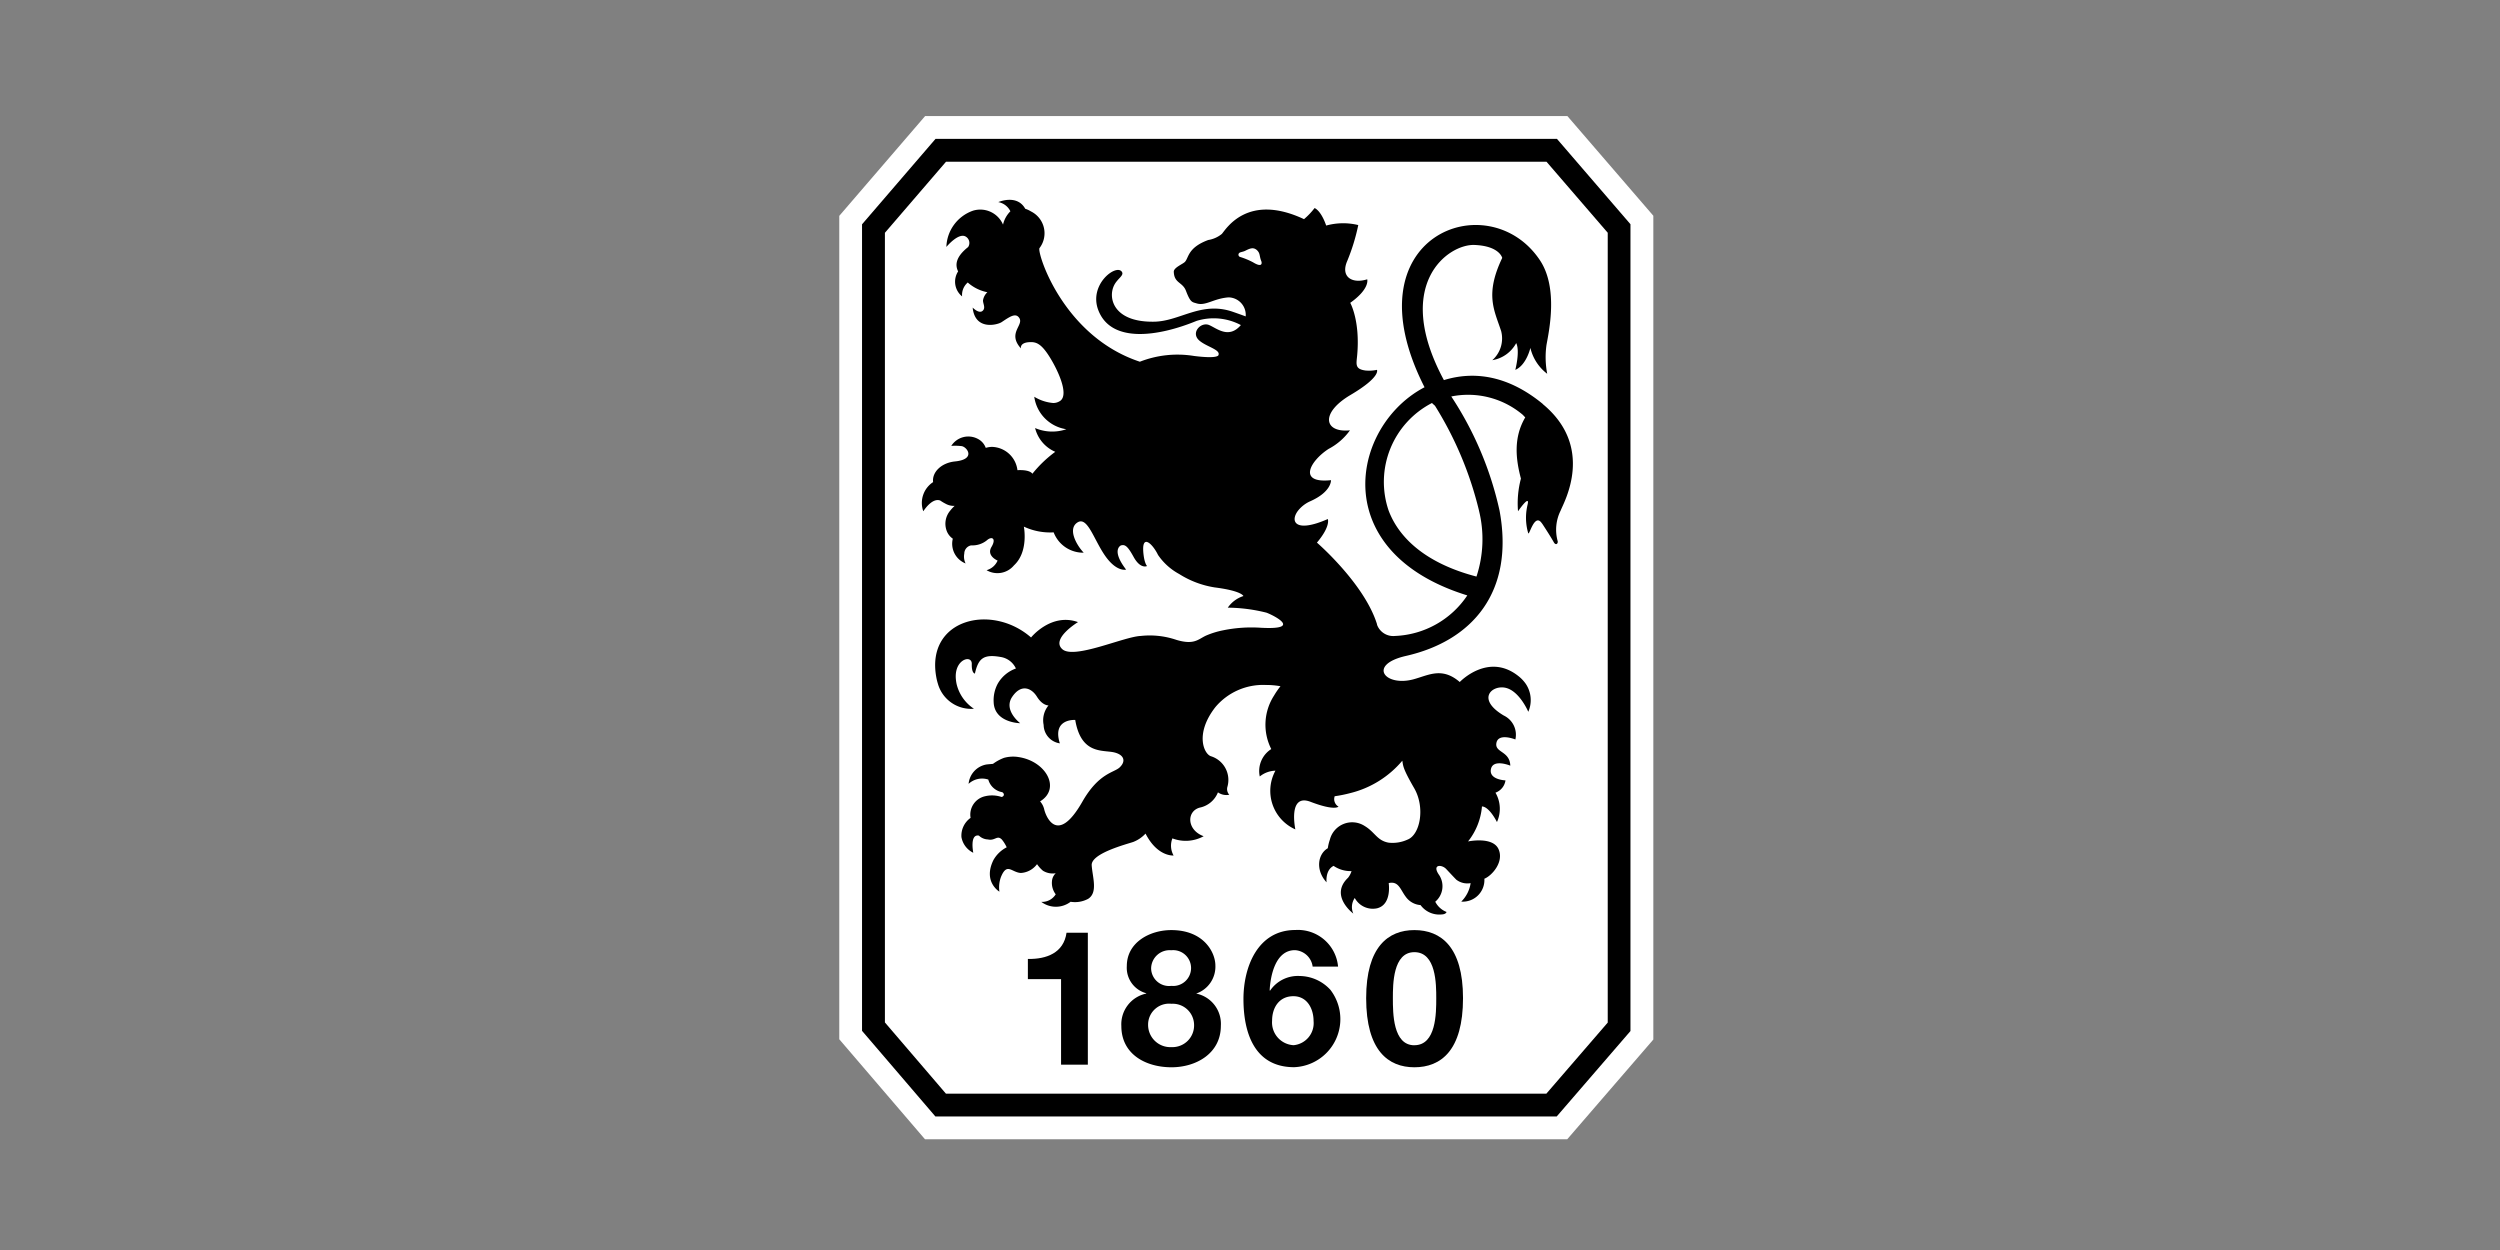 <?xml version="1.0" encoding="UTF-8"?> <svg xmlns="http://www.w3.org/2000/svg" xmlns:xlink="http://www.w3.org/1999/xlink" width="280" height="140" viewBox="0 0 280 140"><rect x="0" y="0" width="280" height="140" fill="#808080" stroke="none"/><defs><clipPath id="clip-Benutzerdefiniertes_Format_1"><rect width="280" height="140"></rect></clipPath></defs><g id="Benutzerdefiniertes_Format_1" data-name="Benutzerdefiniertes Format – 1" clip-path="url(#clip-Benutzerdefiniertes_Format_1)"><g id="TSV_1860_München" transform="translate(48.399 13)"><path id="Pfad_1" data-name="Pfad 1" d="M55.2,114.6h71.928l9.646-11.173V11.164L127.149,0H55.214L45.6,11.176l0,92.222Z" transform="translate(0)" fill="#fff"></path><path id="Pfad_2" data-name="Pfad 2" d="M133.363,9.94h-69.6l-8.231,9.57,0,90.331,8.217,9.592h69.585l8.262-9.57V19.5Zm5.688,98.974-6.878,7.967H64.932L58.094,108.9c0-1.829,0-86.606,0-88.44L64.939,12.5h67.253c1.153,1.338,5.9,6.849,6.858,7.955v88.465Z" transform="translate(-7.383 -7.387)"></path><path id="Pfad_3" data-name="Pfad 3" d="M134.551,370.866h-3v-9.581h-3.717v-2.258c2.092.039,4.012-.678,4.33-2.936h2.386Z" transform="translate(-61.111 -264.626)"></path><path id="Pfad_4" data-name="Pfad 4" d="M176.971,362.053a3.186,3.186,0,0,0,2.152-3.145c0-1.436-1.267-3.965-4.939-3.965-2.4,0-4.981,1.371-4.981,4.029a2.952,2.952,0,0,0,2.175,3.043v.038a3.513,3.513,0,0,0-2.787,3.632c0,3.19,2.766,4.623,5.616,4.623,2.744,0,5.528-1.54,5.528-4.643A3.457,3.457,0,0,0,176.971,362.053Zm-2.787-4.852a2.006,2.006,0,1,1,0,3.99,2.008,2.008,0,0,1-2.258-1.941A2.076,2.076,0,0,1,174.184,357.2Zm.022,10.849a2.492,2.492,0,0,1-2.619-2.511,2.349,2.349,0,0,1,2.619-2.342,2.387,2.387,0,0,1,2.531,2.363A2.427,2.427,0,0,1,174.206,368.05Z" transform="translate(-91.399 -263.773)"></path><path id="Pfad_5" data-name="Pfad 5" d="M231.546,361.6a4.729,4.729,0,0,0-3.4-1.52,3.757,3.757,0,0,0-3.333,1.645l-.043-.039c.084-1.648.651-4.5,2.829-4.5a2.114,2.114,0,0,1,1.985,1.837h2.847a4.514,4.514,0,0,0-4.789-4.095c-4.2,0-5.807,4.115-5.807,7.726,0,3.737,1.2,7.639,5.682,7.639a5.388,5.388,0,0,0,4.029-8.7Zm-4.118,6.227a2.549,2.549,0,0,1-2.385-2.743c0-1.455.783-2.742,2.385-2.742,1.539,0,2.261,1.392,2.261,2.787A2.481,2.481,0,0,1,227.429,367.831Z" transform="translate(-130.967 -263.767)"></path><path id="Pfad_6" data-name="Pfad 6" d="M280.731,354.943c-2.913,0-5.4,1.857-5.4,7.622,0,5.886,2.49,7.743,5.4,7.743,2.955,0,5.448-1.857,5.448-7.743C286.179,356.8,283.686,354.943,280.731,354.943Zm0,12.9c-2.408,0-2.408-3.607-2.408-5.273,0-1.545,0-5.155,2.408-5.155,2.45,0,2.45,3.61,2.45,5.155C283.181,364.231,283.181,367.838,280.731,367.838Z" transform="translate(-170.72 -263.773)"></path><path id="Pfad_7" data-name="Pfad 7" d="M151.128,59.418c-3.862-3.19-7.676-3.738-11.092-2.685-5.774-10.73.476-15.261,3.432-15.136,2.808.112,3.1,1.451,3.1,1.451-1.969,4.117-.878,5.873-.121,8.193a3.258,3.258,0,0,1-.991,3.262,3.737,3.737,0,0,0,2.678-1.916c.448.9-.1,3-.1,3,1.251-.536,1.688-2.462,1.688-2.462a5.1,5.1,0,0,0,1.884,2.9,9.912,9.912,0,0,1-.082-3.217c.271-1.523,1.345-6.363-.723-9.485-5.736-8.652-21.581-2.788-12.933,14.209-4.8,2.509-7.762,8.384-6.226,13.808,1.091,3.851,4.446,7.474,11.015,9.507a10.226,10.226,0,0,1-8.107,4.542,1.931,1.931,0,0,1-1.988-1.218c-.017-.063-.025-.125-.047-.191-1.458-4.521-6.7-9.046-6.7-9.046,1.568-1.856,1.217-2.64,1.217-2.64-3.651,1.607-4.266.263-3.319-.955h0a3.63,3.63,0,0,1,1.367-1.043c2.4-1.073,2.31-2.356,2.31-2.356-3.83.4-2.287-2.2-.271-3.5a6.855,6.855,0,0,0,2.395-2.082c-2.9.291-3.372-1.932.068-3.965s2.954-2.809,2.954-2.809a4.224,4.224,0,0,1-1.3.072c-1.175-.163-1.01-.7-.918-1.659.364-3.914-.772-5.918-.772-5.918,2.239-1.592,1.9-2.635,1.9-2.635-1.725.538-3.014-.3-2.23-2.069a22.352,22.352,0,0,0,1.229-4.006,7.148,7.148,0,0,0-3.593.054c-.609-1.743-1.3-1.959-1.3-1.959a8,8,0,0,1-1.184,1.243c-6.337-2.976-8.73,1.118-9.2,1.651a3.21,3.21,0,0,1-1.527.684c-2.292.846-2.176,1.976-2.6,2.44-.222.251-1.272.641-1.257,1.116.041,1.311.986,1.133,1.365,2.14.494,1.3.679,1.251,1.184,1.4,1.031.321,1.878-.542,3.588-.671a1.962,1.962,0,0,1,1.915,2.13q-.648-.239-1.482-.528c-3.494-1.185-5.855,1.051-8.721,1.121-4.525.1-5.262-2.578-4.541-4.062.384-.784,1.157-1.106.875-1.526-.624-.929-3.749,1.425-2.634,4.308,1.442,3.732,6.711,2.954,11,1.192a6.491,6.491,0,0,1,4.963.467c-1.367,1.611-2.742.323-3.578-.012-.9-.358-2.075.871-1.077,1.743.778.684,2.363,1.013,2.153,1.608,0,0,.09.481-2.757.119a11.548,11.548,0,0,0-6.052.647c-8.647-2.851-11.55-12.267-11.243-12.726a2.729,2.729,0,0,0-.959-4.11,2.86,2.86,0,0,0-.637-.295c-.926-1.672-3.017-.746-3.017-.746a1.885,1.885,0,0,1,1.354,1.029,3.064,3.064,0,0,0-.825,1.492,2.77,2.77,0,0,0-3.357-1.562,4.449,4.449,0,0,0-2.988,4.062s1.387-1.687,2.2-1.138a.823.823,0,0,1,.233,1.153c-1.4,1.108-1.469,2.01-1.117,2.725a2.118,2.118,0,0,0,.445,2.8,1.839,1.839,0,0,1,.635-1.559c.034.028.067.06.1.091a4.645,4.645,0,0,0,2.095,1,1.6,1.6,0,0,0-.472.824c-.1.367.352.91-.067,1.266s-1.108-.372-1.108-.372c.254,2.577,2.719,1.95,3.211,1.651.188-.115.576-.4.959-.6s.715-.251.942-.021c.864.871-1.347,1.725.294,3.544,0,0-.162-.64.941-.7.685-.037,1.255.08,2.18,1.511s2.294,4.269,1.308,5.043a1.359,1.359,0,0,1-.82.261,4.814,4.814,0,0,1-2.115-.7,4.259,4.259,0,0,0,3.593,3.637,4.881,4.881,0,0,1-3.5-.131,3.924,3.924,0,0,0,2.259,2.662,13.486,13.486,0,0,0-2.561,2.456c-.356-.508-1.675-.4-1.675-.4a2.956,2.956,0,0,0-2.842-2.609,2.5,2.5,0,0,0-.707.111,1.83,1.83,0,0,0-.9-1.014,2.262,2.262,0,0,0-2.962.791,6.1,6.1,0,0,1,1.168.028c.621.106,1.617,1.48-.752,1.714-1.523.154-2.591,1.2-2.451,2.315A2.787,2.787,0,0,0,81.7,71.344h0c.011.025.021.05.034.074,0,0,.017-.028.048-.074h0c.205-.3,1.033-1.431,1.845-1.122a5.117,5.117,0,0,0,.6.358,1.869,1.869,0,0,0,1.012.238,4,4,0,0,0-.489.526h0a2.27,2.27,0,0,0-.416,2.233,1.842,1.842,0,0,0,.7.917,2.366,2.366,0,0,0,1.433,2.774,1.728,1.728,0,0,1-.148-1.1.944.944,0,0,1,.776-.926,2.57,2.57,0,0,0,1.745-.559c.567-.51,1.092-.217.525.736-.595,1,.686,1.527.686,1.527a1.9,1.9,0,0,1-1.236,1.076,2.4,2.4,0,0,0,3.067-.539c1.672-1.54,1.108-4.341,1.108-4.341a6.932,6.932,0,0,0,3.339.643,3.537,3.537,0,0,0,3.367,2.277c-.805-.838-1.83-2.67-.7-3.387s1.831,1.94,3.117,3.763,2.33,1.52,2.33,1.52c-1.973-2.568-.2-2.831-.573-2.705.464-.157.782.137,1.4,1.259.786,1.44,1.519,1.044,1.519,1.044s-.257-.226-.383-1.2c-.332-2.578.992-1.324,1.61-.044a6.757,6.757,0,0,0,2.37,2.138,10.48,10.48,0,0,0,3.966,1.5c3.075.391,3.229.969,3.229.969a3.377,3.377,0,0,0-1.75,1.3,18.365,18.365,0,0,1,4.324.559c.574.194,4.283,1.972-.669,1.689a15.821,15.821,0,0,0-4.173.288,9.5,9.5,0,0,0-1.9.584c-.884.4-1.324,1.094-3.346.485a9.237,9.237,0,0,0-3.989-.436c-1.874.075-7.463,2.65-8.777,1.484s1.752-3.036,1.752-3.036c-3.018-1.076-5.256,1.722-5.256,1.722-4.433-3.874-11.779-2.052-10.619,4.418a6.138,6.138,0,0,0,.187.768h0A3.866,3.866,0,0,0,87.4,93.541a4.585,4.585,0,0,1-1.947-2.79h0c-.028-.136-.051-.28-.068-.431-.269-2.326,1.8-2.891,1.773-1.8-.03,1.075.35,1.081.35,1.081.386-1.7.952-2.208,2.925-1.851A2.259,2.259,0,0,1,92.1,89.034a3.811,3.811,0,0,0-2.043,1.716h0a3.92,3.92,0,0,0-.448,2.042c.074,2.335,2.973,2.369,2.973,2.369s-1.9-1.439-.91-2.933,2.157-1.05,2.786-.036,1.294.976,1.294.976a2.616,2.616,0,0,0-.545,2.191,2.118,2.118,0,0,0,1.816,2.058c-.894-2.807,1.722-2.622,1.722-2.622.6,3.554,2.663,3.4,4.013,3.573s1.791.947.97,1.736c-.635.609-2.338.609-4.193,3.862-2.925,5.121-4.177,1.307-4.266.83a2.076,2.076,0,0,0-.459-.881c2.358-1.434.668-4.486-2.384-4.958a3.8,3.8,0,0,0-1.655.083,5.021,5.021,0,0,0-1.237.673c-.228.023-.614.051-.76.075a2.432,2.432,0,0,0-1.973,2.165,2.218,2.218,0,0,1,2.207-.48,1.96,1.96,0,0,0,1.564,1.412c.326.21.16.514-.089.534a3.36,3.36,0,0,0-1.844-.077,2.11,2.11,0,0,0-1.615,2.421A2.444,2.444,0,0,0,86,107.911a2.414,2.414,0,0,0,1.327,1.761s-.431-2.129.63-1.923a1.514,1.514,0,0,0,1,.429c.824.188,1.03-.535,1.573.015a3.985,3.985,0,0,1,.539.866,3.569,3.569,0,0,0-1.486,1.43c-1.2,2.435.67,3.539.67,3.539a3.381,3.381,0,0,1,.173-1.646c.684-1.657,1.184-.511,2.228-.448a2.433,2.433,0,0,0,1.813-.989,3.708,3.708,0,0,0,.66.737,2.077,2.077,0,0,0,1.437.281,1.349,1.349,0,0,0-.426.9,2.106,2.106,0,0,0,.421,1.461,1.788,1.788,0,0,1-1.614.847,2.721,2.721,0,0,0,3.284-.011,3.09,3.09,0,0,0,1.969-.334c1.106-.715.479-2.414.391-3.75s3.893-2.358,4.661-2.619a3.712,3.712,0,0,0,1.369-.934c1.345,2.628,3.142,2.453,3.142,2.453a2.236,2.236,0,0,1-.132-1.917,4.163,4.163,0,0,0,3.5-.242c-1.884-.681-1.944-2.774-.452-3.2a2.79,2.79,0,0,0,2.052-1.714,1.617,1.617,0,0,0,1.271.269.931.931,0,0,1-.221-.857,2.78,2.78,0,0,0-1.831-3.455c-.779-.239-1.838-2.509.492-5.5a6.977,6.977,0,0,1,5.637-2.482,8.964,8.964,0,0,1,1.656.141,8.923,8.923,0,0,0-.724,1.051,6.022,6.022,0,0,0-.308,5.986,2.912,2.912,0,0,0-1.288,3.069,2.926,2.926,0,0,1,1.754-.648,4.721,4.721,0,0,0,2.231,6.576s-.865-4.077,1.7-3.09c2.726,1.045,3.135.541,3.135.541a.968.968,0,0,1-.427-1.165,14.494,14.494,0,0,0,1.713-.344,11.084,11.084,0,0,0,5.861-3.637c.09.594.068.9,1.326,3.076s.663,5.205-.727,5.756a4.027,4.027,0,0,1-2.135.35c-1.3-.233-1.522-1.172-2.67-1.861a2.576,2.576,0,0,0-3.909,1.523,4.972,4.972,0,0,0-.231.959c-1.131.658-1.4,2.46-.139,3.819,0,0-.173-1.359.786-1.842a3.367,3.367,0,0,0,2.01.586,2.276,2.276,0,0,1-.393.748c-2.109,2.005.591,4.012.591,4.012a1.8,1.8,0,0,1,.164-1.75,2.292,2.292,0,0,0,2.5,1.156c1.679-.421,1.3-2.823,1.3-2.823,1.126-.262,1.306.75,1.932,1.559a2.229,2.229,0,0,0,1.636.905,2.6,2.6,0,0,0,2.331,1.051c.541-.015.58-.282.58-.282a2.4,2.4,0,0,1-1.265-1.146,2.275,2.275,0,0,0,.46-2.952c-.9-1.257.258-1.251.765-.713s.8.86,1.137,1.2a2.028,2.028,0,0,0,1.6.382,3.636,3.636,0,0,1-1.05,2.07,2.424,2.424,0,0,0,2.59-2.563c.836-.328,2.238-1.89,1.58-3.324s-3.41-.851-3.41-.851a7.273,7.273,0,0,0,1.56-3.921c.837.03,1.679,1.749,1.679,1.749a3.587,3.587,0,0,0-.167-3.29,1.729,1.729,0,0,0,1.122-1.377s-1.87-.064-1.63-1.258,2.171-.391,2.171-.391c-.06-1.643-1.713-1.443-1.565-2.495.172-1.233,2.132-.439,2.132-.439a2.384,2.384,0,0,0-1.3-2.681c-3.123-1.855-1.317-3.445.2-3.106,1.562.351,2.547,2.688,2.547,2.688a3.27,3.27,0,0,0-.283-3.131v0a4.062,4.062,0,0,0-.837-.878c-3.383-2.678-6.557.674-6.557.674-1.973-1.7-3.465-.778-5.134-.317-3.227.9-5.254-1.611-.889-2.606,7.422-1.688,12.174-7.142,10.48-16.277h0a38.018,38.018,0,0,0-5.371-12.728.56.56,0,0,0-.035-.052,9.485,9.485,0,0,1,8.008,2.053l.276.291c-1.345,2.281-1.056,4.689-.484,6.855a10.789,10.789,0,0,0-.331,3.582c0,.025.006.049.009.072,0,0,.018-.028.052-.074h0c.246-.348,1.281-1.768,1.015-.661a6.593,6.593,0,0,0-.122.66h0a6.122,6.122,0,0,0,.19,2.52c.113.382.654-2.146,1.45-1.206l.134.174c.994,1.511,1.312,2.107,1.312,2.107.26.37.483.023.4-.2a4.8,4.8,0,0,1,.34-3.394l.018-.046c.381-.949,3.826-7.048-2.017-11.88ZM118.662,43.541a8.342,8.342,0,0,0-1.445-.6.261.261,0,0,1-.09-.458c.138-.1.4-.11.643-.228.527-.265.925-.453,1.343-.063.379.382.225.627.491,1.266C119.694,43.841,119.472,44.039,118.662,43.541Zm25.3,27.8a13.343,13.343,0,0,1-.278,7.395c-5.645-1.475-8.673-4.3-9.84-7.394h0a9.942,9.942,0,0,1,4.865-12.05c.07.123.291.242.362.368A39.735,39.735,0,0,1,143.967,71.346Z" transform="translate(-26.718 -27.161)"></path></g></g></svg> 